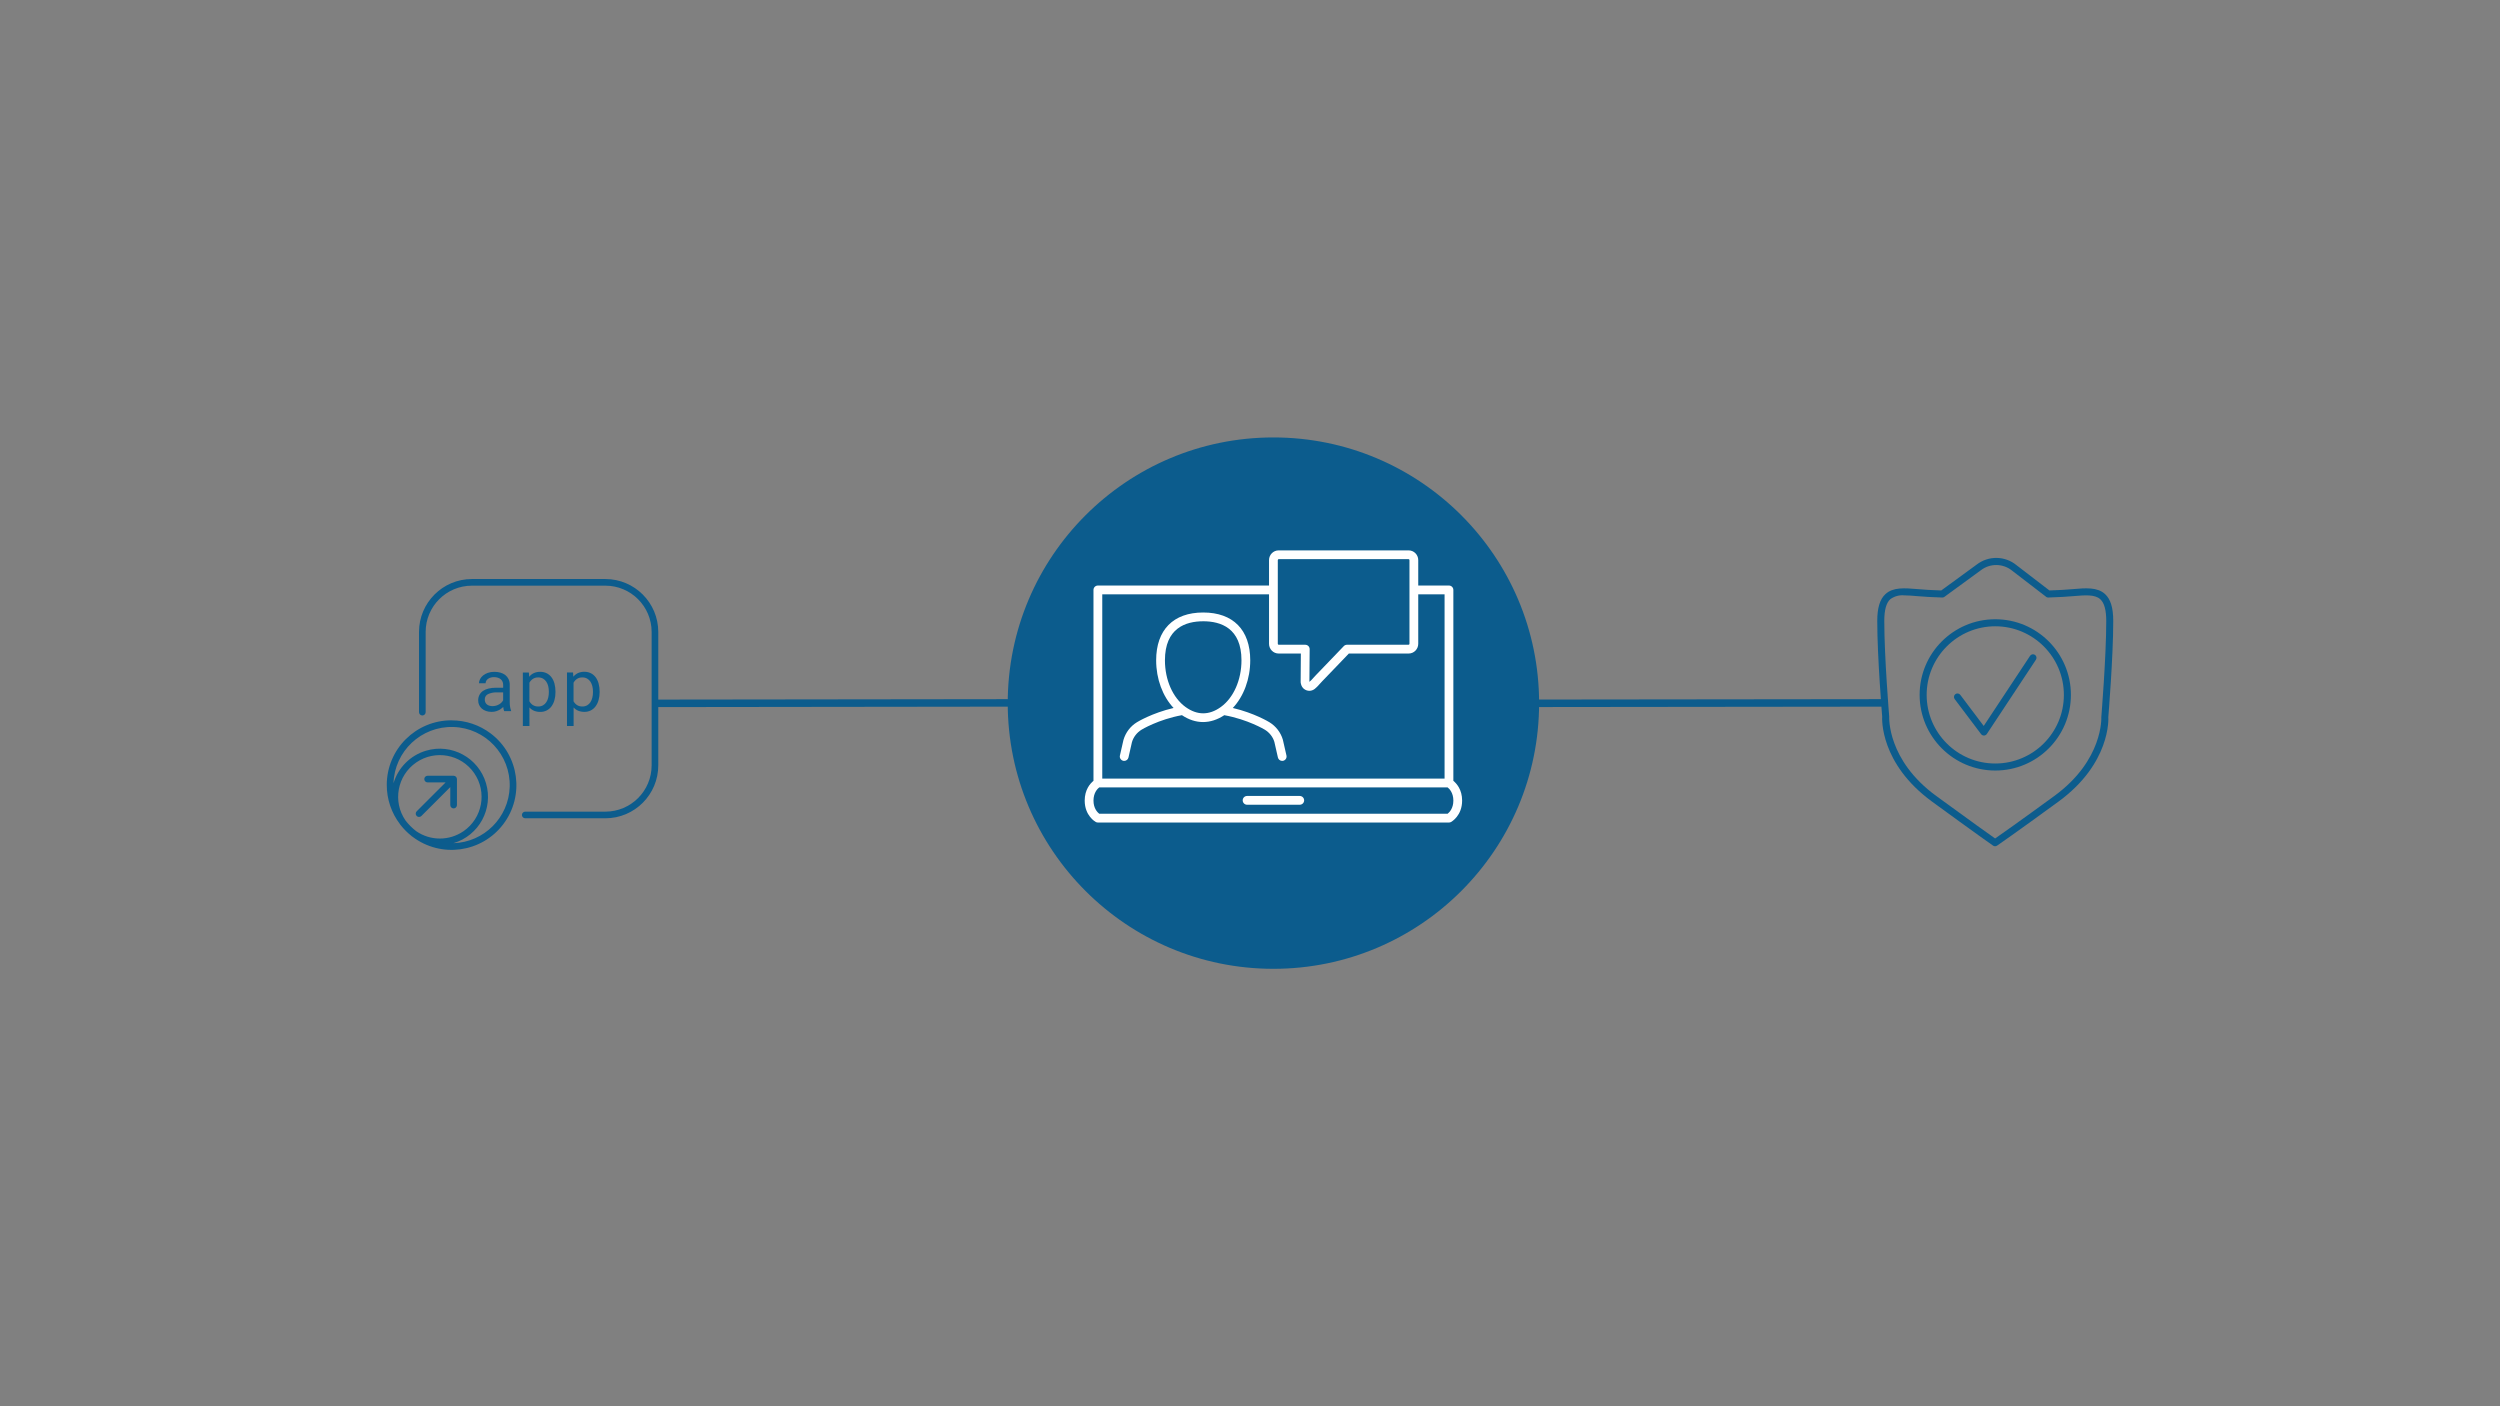 <?xml version="1.0" encoding="UTF-8"?><svg id="b" xmlns="http://www.w3.org/2000/svg" viewBox="0 0 1200 675"><rect x="0" y="0" width="1200" height="675" fill="#808080" stroke="none"/><path d="M315.951,339.405c-.993,0-1.799-.804-1.8-1.798-.001-.994,.803-1.801,1.797-1.802l167.757-.211h.002c.993,0,1.799,.804,1.8,1.798,.001,.994-.803,1.801-1.797,1.802l-167.757,.211h-.002Z" fill="#0c5c8d"/><path d="M720.419,339.405c-.993,0-1.799-.805-1.8-1.798,0-.994,.804-1.801,1.798-1.802l182.519-.211c.996-.005,1.801,.804,1.802,1.798s-.804,1.801-1.798,1.802l-182.519,.211h-.002Z" fill="#0c5c8d"/><circle cx="611.24" cy="337.5" r="127.532" fill="#0c5c8d"/><g id="c"><g id="d"><path d="M216.751,345.754c-17.145-.034-31.071,13.837-31.105,30.982-.014,6.836,2.23,13.485,6.381,18.916,.061,.086,.102,.185,.163,.271,.043,.047,.088,.091,.137,.131,1.524,1.94,3.271,3.693,5.206,5.222,.043,.052,.09,.101,.14,.147,.093,.067,.198,.112,.29,.175,13.665,10.392,33.168,7.739,43.56-5.926,10.392-13.665,7.739-33.168-5.926-43.56-5.422-4.123-12.048-6.351-18.859-6.342l.013-.016Zm-22.114,48.073c-6.267-9.11-3.962-21.576,5.148-27.843,9.11-6.267,21.576-3.962,27.843,5.148,6.267,9.11,3.962,21.576-5.148,27.843-6.831,4.699-15.851,4.702-22.684,.007-1.935-1.488-3.67-3.221-5.159-5.155Zm23.024,10.898c12.259-3.632,19.254-16.514,15.622-28.773-3.632-12.259-16.514-19.254-28.773-15.622-7.519,2.227-13.4,8.11-15.624,15.63,.487-15.4,13.366-27.489,28.766-27.002,15.4,.487,27.489,13.366,27.002,28.766-.465,14.712-12.281,26.532-26.993,27.002Z" fill="#0c5c8d"/><path d="M201.141,392.143c.423,0,.828-.17,1.126-.469l13.871-13.868v8.636c0,.881,.714,1.595,1.595,1.595s1.595-.714,1.595-1.595v-12.486c0-.209-.042-.417-.124-.609-.162-.39-.472-.699-.861-.861-.193-.082-.4-.124-.609-.124h-12.486c-.881,0-1.595,.714-1.595,1.595s.714,1.595,1.595,1.595h8.636l-13.871,13.868c-.624,.622-.625,1.632-.003,2.256,.3,.301,.707,.469,1.132,.469Z" fill="#0c5c8d"/><path d="M238.048,330.116c-1.18-.013-2.358,.113-3.509,.376-.956,.211-1.865,.597-2.68,1.139-.723,.486-1.315,1.144-1.723,1.914-.42,.827-.63,1.746-.609,2.673-.005,.746,.15,1.485,.456,2.166,.296,.662,.731,1.251,1.276,1.729,.595,.51,1.281,.903,2.023,1.158,.858,.295,1.76,.44,2.667,.427,.576,.004,1.151-.059,1.713-.188,.52-.12,1.027-.292,1.512-.514,.459-.207,.896-.459,1.305-.753,.381-.274,.739-.578,1.072-.909,.032,.377,.086,.752,.16,1.123,.059,.312,.161,.615,.303,.9h3.305v-.274c-.223-.583-.383-1.189-.479-1.806-.11-.649-.167-1.307-.172-1.965v-8.614c.023-.939-.17-1.872-.565-2.724-.361-.759-.892-1.424-1.55-1.946-.694-.54-1.489-.935-2.338-1.164-.953-.265-1.939-.395-2.929-.386-1.051-.017-2.098,.145-3.094,.479-.839,.283-1.622,.71-2.316,1.26-.599,.481-1.094,1.079-1.455,1.758-.326,.613-.505,1.293-.523,1.987h3.19c.001-.392,.099-.777,.284-1.123,.195-.366,.467-.685,.798-.935,.38-.284,.807-.499,1.26-.638,.546-.17,1.116-.251,1.688-.242,.617-.008,1.231,.079,1.822,.258,.503,.15,.973,.397,1.381,.727,.373,.31,.671,.699,.874,1.139,.216,.473,.325,.989,.319,1.509v1.458h-3.465Zm3.461,5.994c-.2,.386-.453,.742-.753,1.056-.339,.349-.723,.651-1.142,.9-.46,.273-.951,.487-1.464,.638-.562,.166-1.146,.247-1.732,.242-.552,.01-1.102-.072-1.627-.242-.429-.138-.825-.361-1.164-.657-.306-.277-.544-.621-.695-1.005-.157-.407-.235-.84-.23-1.276-.05-1.094,.558-2.112,1.544-2.587,1.352-.616,2.832-.898,4.316-.823h2.948v3.755Z" fill="#0c5c8d"/><path d="M254.117,339.572c.617,.691,1.38,1.236,2.233,1.595,.951,.38,1.968,.566,2.992,.546,2.137,.051,4.16-.963,5.398-2.705,.646-.904,1.122-1.918,1.407-2.992,.326-1.209,.487-2.455,.479-3.707v-.36c.012-1.292-.149-2.579-.479-3.828-.28-1.075-.757-2.088-1.407-2.989-.601-.822-1.387-1.492-2.294-1.956-.98-.483-2.062-.723-3.155-.702-1.046-.021-2.085,.186-3.043,.606-.87,.406-1.634,1.007-2.233,1.758l-.156-2.023h-2.894v25.668h3.168l-.016-8.91Zm0-11.874c.401-.73,.968-1.355,1.656-1.825,.758-.492,1.649-.74,2.552-.711,.801-.023,1.593,.166,2.297,.549,.641,.363,1.187,.871,1.595,1.483,.434,.658,.748,1.388,.925,2.157,.204,.845,.304,1.712,.3,2.581v.36c.004,.871-.097,1.74-.3,2.587-.177,.773-.487,1.509-.916,2.176-.401,.616-.94,1.13-1.576,1.499-.697,.385-1.485,.577-2.281,.555-.918,.037-1.825-.205-2.603-.692-.682-.458-1.246-1.072-1.646-1.79l-.003-8.929Z" fill="#0c5c8d"/><path d="M277.533,341.151c.95,.38,1.966,.565,2.989,.546,1.08,.021,2.149-.226,3.11-.718,.905-.478,1.687-1.158,2.287-1.987,.646-.904,1.122-1.918,1.404-2.992,.333-1.207,.498-2.455,.491-3.707v-.36c.014-1.292-.148-2.58-.482-3.828-.277-1.075-.754-2.089-1.404-2.989-.602-.822-1.389-1.492-2.297-1.956-.979-.484-2.06-.725-3.152-.702-1.045-.021-2.083,.186-3.04,.606-.87,.405-1.635,1.007-2.233,1.758l-.153-2.023h-2.897v25.668h3.171v-8.894c.609,.683,1.362,1.222,2.204,1.579Zm-2.233-13.453c.399-.73,.966-1.355,1.653-1.825,.758-.492,1.649-.74,2.552-.711,.801-.022,1.593,.167,2.297,.549,.64,.364,1.186,.872,1.595,1.483,.43,.66,.743,1.39,.925,2.157,.202,.845,.303,1.712,.3,2.581v.36c.002,.871-.098,1.74-.3,2.587-.181,.772-.492,1.508-.919,2.176-.4,.617-.94,1.131-1.576,1.499-.696,.385-1.483,.576-2.278,.555-.919,.037-1.827-.204-2.606-.692-.681-.459-1.244-1.072-1.643-1.79v-8.929Z" fill="#0c5c8d"/><path d="M290.594,277.931h-64.091c-14.009,.016-25.362,11.369-25.378,25.378v38.528c0,.881,.714,1.595,1.595,1.595s1.595-.714,1.595-1.595v-38.528c.014-12.248,9.94-22.174,22.188-22.188h64.091c12.248,.014,22.174,9.94,22.188,22.188v64.091c-.014,12.248-9.94,22.174-22.188,22.188h-38.477c-.881,0-1.595,.714-1.595,1.595s.714,1.595,1.595,1.595h38.477c14.009-.018,25.36-11.369,25.378-25.378v-64.091c-.018-14.009-11.369-25.36-25.378-25.378Z" fill="#0c5c8d"/></g></g><g id="e"><g id="f"><path d="M927.396,384.786c20.991,15.324,29.203,21.065,29.281,21.119,.578,.4,1.343,.4,1.921,0,.081-.057,8.462-5.799,29.46-21.129,25.136-18.348,23.999-39.906,23.934-40.565,.024-.284,2.363-28.71,2.363-46.114,0-6.362-1.252-10.463-3.936-12.944-3.679-3.375-9.194-2.92-15.58-2.363-1.613,.138-3.294,.28-5.026,.365h0c-2.045,.098-4.071,.192-6.096,.26l-15.749-12.094c-5.545-4.589-13.534-4.707-19.212-.284l-16.961,12.381c-2.048-.077-4.104-.167-6.17-.27-1.732-.084-3.412-.226-5.026-.365-6.393-.54-11.905-1.013-15.58,2.38-2.683,2.471-3.936,6.582-3.936,12.944,0,17.403,2.363,45.83,2.363,45.864-.061,.908-1.185,22.466,23.951,40.814Zm-20.093-97.135c1.943-1.45,4.359-2.119,6.771-1.873,1.86,0,3.956,.179,6.241,.371,1.647,.138,3.375,.284,5.141,.371,2.275,.115,4.541,.212,6.798,.29,.38,.021,.755-.092,1.06-.321l17.434-12.725c4.484-3.489,10.791-3.392,15.165,.233l16.029,12.317c.329,.338,.788,.519,1.259,.496,2.25-.081,4.516-.178,6.798-.29,1.772-.088,3.493-.233,5.141-.371,5.829-.489,10.423-.878,13.012,1.502,1.917,1.759,2.845,5.178,2.845,10.463,0,17.265-2.342,45.567-2.363,46.083,0,.206,1.013,20.674-22.561,37.868-16.988,12.404-25.69,18.51-28.413,20.404-2.7-1.904-11.297-8.013-28.265-20.404-23.563-17.201-22.581-37.669-22.571-38.124-.024-.284-2.363-28.569-2.363-45.833-.003-5.279,.925-8.685,2.842-10.457Z" fill="#0c5c8d"/><path d="M950.936,352.393c.319,.425,.819,.675,1.35,.675h.041c.546-.019,1.049-.3,1.35-.756l23.57-35.657c.512-.779,.296-1.825-.483-2.337-.393-.258-.876-.341-1.333-.228h0c-.446,.109-.827,.397-1.053,.797l-22.193,33.571-11.25-14.929c-.56-.745-1.618-.895-2.363-.335-.744,.559-.895,1.615-.337,2.361l12.701,16.839Z" fill="#0c5c8d"/><path d="M957.727,369.857c20.053,0,36.308-16.256,36.308-36.308s-16.256-36.308-36.308-36.308-36.308,16.256-36.308,36.308v.003c.022,20.043,16.266,36.284,36.308,36.305Zm0-69.238c18.188,0,32.933,14.745,32.933,32.933s-14.745,32.933-32.933,32.933-32.933-14.745-32.933-32.933h0c.02-18.18,14.753-32.913,32.933-32.933Z" fill="#0c5c8d"/></g></g><g id="g"><path d="M623.88,382.061h-25.279c-1.163,0-2.107,.944-2.107,2.107s.944,2.107,2.107,2.107h25.279c1.163,0,2.107-.944,2.107-2.107s-.944-2.107-2.107-2.107Z" fill="#fff"/><path d="M539.149,365.179c.156,.038,.316,.055,.468,.055,.961,0,1.833-.661,2.052-1.643l1.668-7.365c.733-2.473,2.368-4.592,4.605-5.966,.084-.055,8.072-4.917,19.381-6.977,6.606,4.42,13.726,4.382,20.337,.008,11.338,2.056,19.376,6.918,19.465,6.969,2.233,1.369,3.868,3.488,4.567,5.835l1.702,7.499c.223,.977,1.091,1.643,2.052,1.643,.156,0,.312-.017,.468-.055,1.133-.257,1.845-1.386,1.588-2.519l-1.74-7.634c-1.032-3.476-3.32-6.442-6.433-8.35-.324-.202-7.251-4.42-17.586-6.851,5.22-5.54,8.372-13.895,8.372-22.877,0-14.59-8.233-22.953-22.583-22.953s-22.578,8.363-22.578,22.953c0,8.987,3.147,17.337,8.367,22.873-10.339,2.431-17.27,6.648-17.59,6.846-3.122,1.913-5.405,4.883-6.471,8.494l-1.702,7.495c-.257,1.133,.455,2.262,1.588,2.519h.004Zm38.39-66.972c8.38,0,18.369,3.248,18.369,18.74,0,9.383-3.771,17.944-9.838,22.363l-.093,.067c-5.595,4.028-11.308,4.024-16.92-.021l-.008-.008c-6.096-4.407-9.88-12.989-9.88-22.397,0-15.492,9.989-18.74,18.365-18.74l.004-.004Z" fill="#fff"/><path d="M697.61,374.789v-91.623c0-1.163-.944-2.107-2.107-2.107h-14.746v-12.206c0-2.574-2.064-4.668-4.605-4.668h-62.414c-2.541,0-4.605,2.094-4.605,4.668v12.206h-82.156c-1.163,0-2.107,.944-2.107,2.107v91.628c-1.555,1.277-4.213,4.213-4.213,9.488,0,7.28,5.089,10.154,5.304,10.272,.312,.169,.661,.261,1.015,.261h168.526c.354,0,.704-.088,1.015-.261,.215-.118,5.304-2.996,5.304-10.272,0-5.275-2.659-8.211-4.213-9.488v-.004Zm-84.263-105.94c0-.244,.181-.455,.392-.455h62.414c.206,0,.392,.215,.392,.455v40.177c0,.244-.181,.455-.392,.455h-29.606c-.573,0-1.121,.236-1.517,.645l-6.606,6.88c-2.692,2.81-5.111,5.338-6.783,7.053-.409,.417-.83,.889-1.256,1.357-.657,.733-1.403,1.559-1.871,1.871l.122-15.686c0-.565-.215-1.104-.611-1.5s-.935-.619-1.496-.619h-12.791c-.206,0-.392-.215-.392-.455,0,0,0-40.177,0-40.177Zm-4.213,16.419v23.758c0,2.574,2.064,4.668,4.605,4.668h10.668l-.097,13.735c.025,.358,.228,2.195,1.593,3.244,.796,.615,1.689,.918,2.587,.918,.881,0,1.765-.295,2.557-.893,.792-.598,1.609-1.5,2.469-2.46,.383-.43,.771-.855,1.142-1.239,1.677-1.719,4.104-4.255,6.804-7.074l5.978-6.231h28.708c2.541,0,4.605-2.094,4.605-4.668v-23.758h12.639v88.476h-164.309v-88.472h80.05v-.004Zm85.721,105.329h-167.228c-.847-.661-2.755-2.57-2.755-6.32s1.921-5.671,2.751-6.32h167.233c.847,.661,2.755,2.57,2.755,6.32s-1.909,5.658-2.755,6.32Z" fill="#fff"/></g></svg>